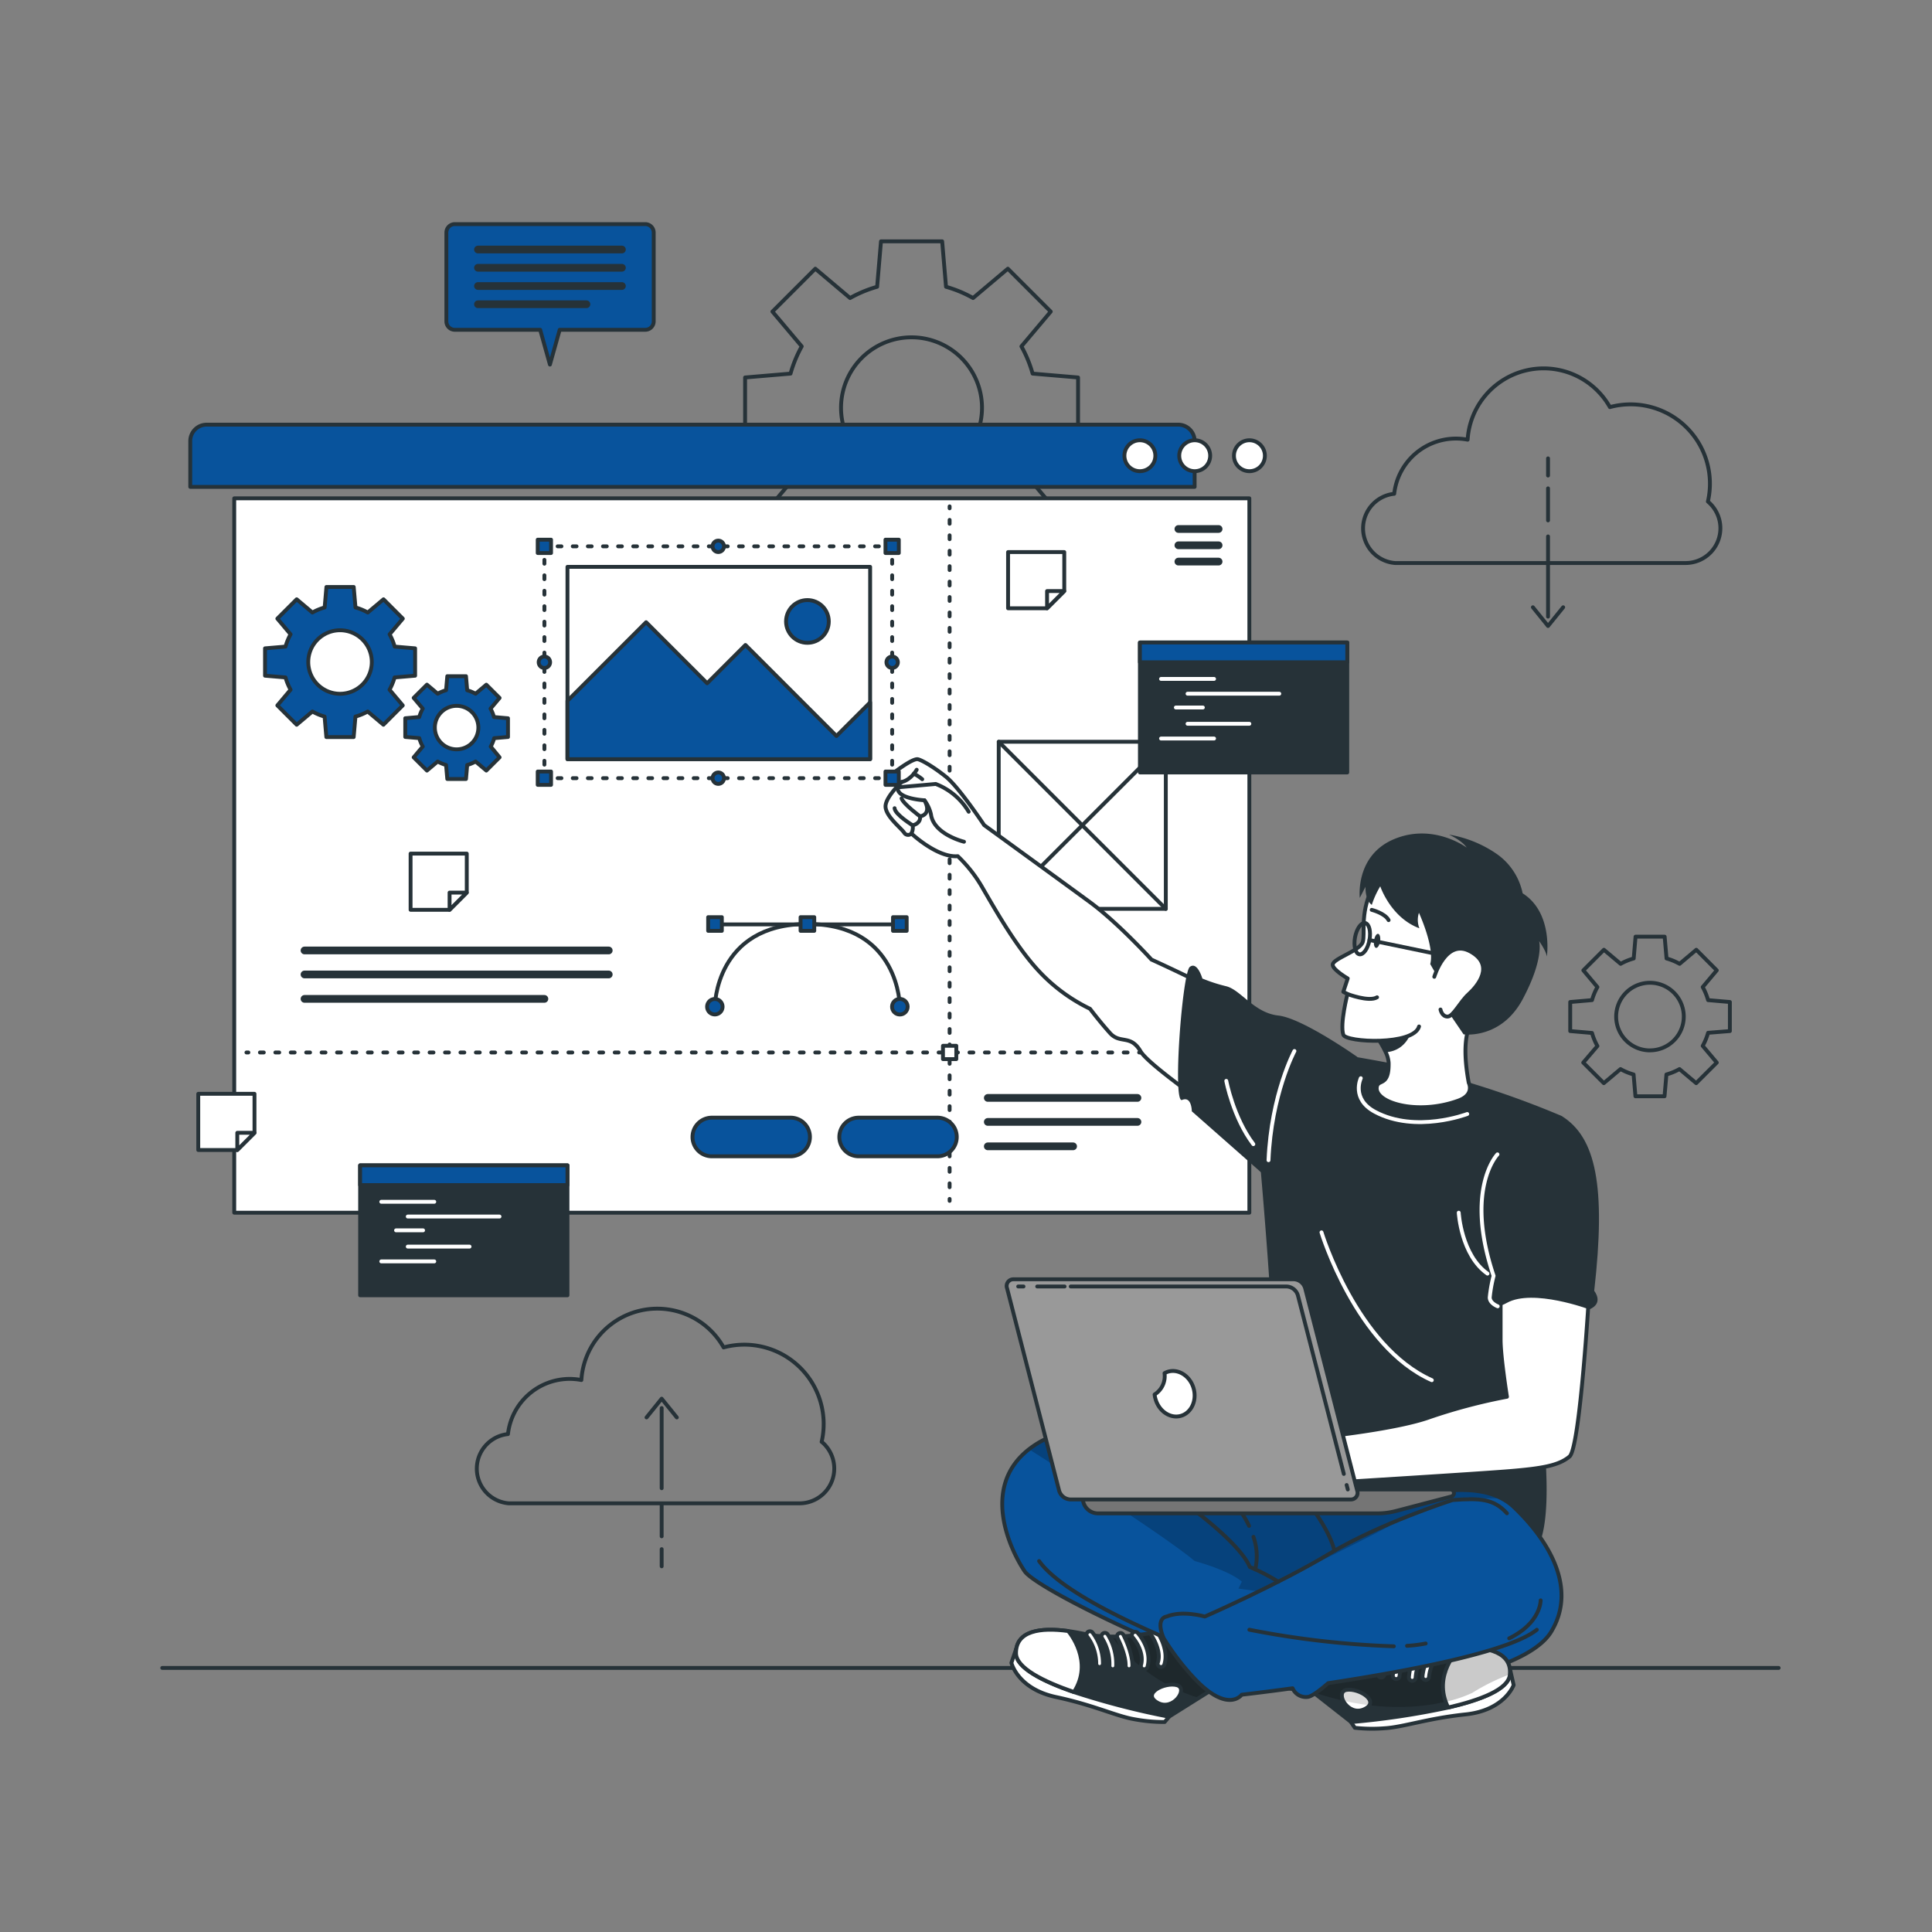 <svg xmlns="http://www.w3.org/2000/svg" xmlns:xlink="http://www.w3.org/1999/xlink" viewBox="0 0 500 500"><rect x="0" y="0" width="500" height="500" fill="#808080" stroke="none"/><defs><clipPath id="freepik--clip-path--inject-6"><path d="M401.41,422.36c-6.77,11-41.12,16.21-59.87,15.72s-72.7-26-76.36-31.44c-3.39-5-11.72-21.57,1.12-31.58a24.88,24.88,0,0,1,3.46-2.24c8.79-4.76,67.25,10.25,67.25,10.25s3.62-2.29,4.95-2.12c4.08.52,7,3.82,15.24,6.17,5.77,1.65,21.52-4.69,31.58.76a13.88,13.88,0,0,1,3.06,2.22C401.24,399.08,408.17,411.33,401.41,422.36Z" style="fill:#08539C;stroke:#263238;stroke-linecap:round;stroke-linejoin:round"></path></clipPath><clipPath id="freepik--clip-path-2--inject-6"><path d="M332.16,431.92l17.52,13.75a200.72,200.72,0,0,0,25.12-3.76h0c8.3-1.92,15.55-4.67,15.94-8.45.61-5.74-5.53-7.31-12.82-7.09-1.36,0-2.76.14-4.17.28-11.67,1.25-26.51-5.19-26.51-5.19Z" style="fill:#263238;stroke:#263238;stroke-linecap:round;stroke-linejoin:round"></path></clipPath><clipPath id="freepik--clip-path-3--inject-6"><path d="M348.49,437.34c-3.16.51.31,7,4.59,5S351.65,436.82,348.49,437.34Z" style="fill:#fff;stroke:#263238;stroke-linecap:round;stroke-linejoin:round"></path></clipPath><clipPath id="freepik--clip-path-4--inject-6"><path d="M374.8,441.9c8.3-1.92,15.55-4.67,15.94-8.45.61-5.74-5.53-7.31-12.82-7.09C377.6,426.67,370.53,433.5,374.8,441.9Z" style="fill:#fff;stroke:#263238;stroke-linecap:round;stroke-linejoin:round"></path></clipPath><clipPath id="freepik--clip-path-5--inject-6"><path d="M321.39,432.45l-18.86,11.83a201.2,201.2,0,0,1-24.59-6.37h0c-8.05-2.78-15-6.28-15-10.08,0-5.78,6.27-6.69,13.5-5.71,1.35.18,2.73.43,4.12.72,11.47,2.47,26.9-2.38,26.9-2.38Z" style="fill:#263238;stroke:#263238;stroke-linecap:round;stroke-linejoin:round"></path></clipPath></defs><g id="freepik--Floor--inject-6"><line x1="41.99" y1="431.66" x2="460.31" y2="431.66" style="fill:none;stroke:#263238;stroke-linecap:round;stroke-linejoin:round"></line></g><g id="freepik--Graphics--inject-6"><path d="M279,113.39V97.69l-11.76-1a32.58,32.58,0,0,0-2.9-7.05l7.59-9-11.1-11.1-9,7.59a32,32,0,0,0-7-2.91l-1-11.76H228l-1,11.76a32,32,0,0,0-7,2.91l-9-7.59-11.1,11.1,7.59,9a32.58,32.58,0,0,0-2.9,7.05l-11.76,1v15.7l11.76,1a32.58,32.58,0,0,0,2.9,7l-7.59,9,11.1,11.1,9-7.59a32,32,0,0,0,7,2.91l1,11.76H243.7l1-11.76a32.31,32.31,0,0,0,7.05-2.91l9,7.59,11.1-11.1-7.59-9a32.58,32.58,0,0,0,2.9-7Zm-43.1,10.39a18.24,18.24,0,1,1,18.24-18.24A18.25,18.25,0,0,1,235.86,123.78Z" style="fill:none;stroke:#263238;stroke-linecap:round;stroke-linejoin:round"></path><path d="M447.69,266.84v-7.52l-5.64-.49a15.92,15.92,0,0,0-1.39-3.38l3.64-4.33L439,245.8l-4.32,3.64a15.41,15.41,0,0,0-3.38-1.39l-.49-5.64h-7.53l-.48,5.64a15.21,15.21,0,0,0-3.38,1.39l-4.33-3.64-5.32,5.32,3.64,4.33a15.44,15.44,0,0,0-1.4,3.38l-5.64.49v7.52l5.64.49a15.44,15.44,0,0,0,1.4,3.38L409.74,275l5.32,5.32,4.33-3.64a15.21,15.21,0,0,0,3.38,1.39l.48,5.64h7.53l.49-5.64a15.41,15.41,0,0,0,3.38-1.39l4.32,3.64L444.3,275l-3.64-4.33a15.92,15.92,0,0,0,1.39-3.38Zm-20.67,5a8.75,8.75,0,1,1,8.74-8.75A8.75,8.75,0,0,1,427,271.83Z" style="fill:none;stroke:#263238;stroke-linecap:round;stroke-linejoin:round"></path><path d="M442,129.8a20.53,20.53,0,0,0-25.36-24.44,19.7,19.7,0,0,0-36.82,8.43,16.08,16.08,0,0,0-19,14,9,9,0,0,0,.2,17.92h75.28A9,9,0,0,0,442,129.8Z" style="fill:none;stroke:#263238;stroke-linecap:round;stroke-linejoin:round"></path><line x1="400.63" y1="138.83" x2="400.63" y2="159.58" style="fill:none;stroke:#263238;stroke-linecap:round;stroke-linejoin:round"></line><line x1="400.63" y1="126.39" x2="400.63" y2="134.68" style="fill:none;stroke:#263238;stroke-linecap:round;stroke-linejoin:round"></line><line x1="400.63" y1="118.63" x2="400.63" y2="123.07" style="fill:none;stroke:#263238;stroke-linecap:round;stroke-linejoin:round"></line><polyline points="396.71 157.16 400.63 162.01 404.55 157.16" style="fill:none;stroke:#263238;stroke-linecap:round;stroke-linejoin:round"></polyline><path d="M212.64,373.15a20.54,20.54,0,0,0-25.37-24.44,19.69,19.69,0,0,0-36.81,8.44,16.27,16.27,0,0,0-3-.29,16.09,16.09,0,0,0-16,14.28,9,9,0,0,0,.19,17.92H207a9,9,0,0,0,5.67-15.91Z" style="fill:none;stroke:#263238;stroke-linecap:round;stroke-linejoin:round"></path><line x1="171.24" y1="385.15" x2="171.24" y2="364.41" style="fill:none;stroke:#263238;stroke-linecap:round;stroke-linejoin:round"></line><line x1="171.24" y1="397.6" x2="171.24" y2="389.3" style="fill:none;stroke:#263238;stroke-linecap:round;stroke-linejoin:round"></line><line x1="171.24" y1="405.36" x2="171.24" y2="400.92" style="fill:none;stroke:#263238;stroke-linecap:round;stroke-linejoin:round"></line><polyline points="175.16 366.83 171.24 361.98 167.32 366.83" style="fill:none;stroke:#263238;stroke-linecap:round;stroke-linejoin:round"></polyline></g><g id="freepik--Window--inject-6"><path d="M53.48,109.9H304.93a4.24,4.24,0,0,1,4.24,4.24V126a0,0,0,0,1,0,0H49.24a0,0,0,0,1,0,0V114.14A4.24,4.24,0,0,1,53.48,109.9Z" style="fill:#08539C;stroke:#263238;stroke-linecap:round;stroke-linejoin:round"></path><rect x="60.62" y="128.97" width="262.71" height="184.87" style="fill:#fff;stroke:#263238;stroke-linecap:round;stroke-linejoin:round"></rect><path d="M327.35,117.94a4,4,0,1,1-4-4A4,4,0,0,1,327.35,117.94Z" style="fill:#fff;stroke:#263238;stroke-linecap:round;stroke-linejoin:round"></path><path d="M313.19,117.94a4,4,0,1,1-4-4A4,4,0,0,1,313.19,117.94Z" style="fill:#fff;stroke:#263238;stroke-linecap:round;stroke-linejoin:round"></path><path d="M299,117.94a4,4,0,1,1-4-4A4,4,0,0,1,299,117.94Z" style="fill:#fff;stroke:#263238;stroke-linecap:round;stroke-linejoin:round"></path><line x1="315.37" y1="136.9" x2="304.97" y2="136.9" style="fill:none;stroke:#263238;stroke-linecap:round;stroke-linejoin:round;stroke-width:2px"></line><line x1="315.37" y1="141.12" x2="304.97" y2="141.12" style="fill:none;stroke:#263238;stroke-linecap:round;stroke-linejoin:round;stroke-width:2px"></line><line x1="315.37" y1="145.34" x2="304.97" y2="145.34" style="fill:none;stroke:#263238;stroke-linecap:round;stroke-linejoin:round;stroke-width:2px"></line><line x1="78.81" y1="245.98" x2="157.54" y2="245.98" style="fill:none;stroke:#263238;stroke-linecap:round;stroke-linejoin:round;stroke-width:2px"></line><line x1="78.81" y1="252.19" x2="157.54" y2="252.19" style="fill:none;stroke:#263238;stroke-linecap:round;stroke-linejoin:round;stroke-width:2px"></line><line x1="78.81" y1="258.51" x2="140.89" y2="258.51" style="fill:none;stroke:#263238;stroke-linecap:round;stroke-linejoin:round;stroke-width:2px"></line><line x1="245.76" y1="131.05" x2="245.76" y2="131.55" style="fill:none;stroke:#263238;stroke-linecap:round;stroke-linejoin:round"></line><line x1="245.76" y1="134.55" x2="245.76" y2="308.78" style="fill:none;stroke:#263238;stroke-linecap:round;stroke-linejoin:round;stroke-dasharray:0.998,2.995"></line><line x1="245.76" y1="310.28" x2="245.76" y2="310.78" style="fill:none;stroke:#263238;stroke-linecap:round;stroke-linejoin:round"></line><line x1="63.78" y1="272.38" x2="64.28" y2="272.38" style="fill:none;stroke:#263238;stroke-linecap:round;stroke-linejoin:round"></line><line x1="67.27" y1="272.38" x2="317.31" y2="272.38" style="fill:none;stroke:#263238;stroke-linecap:round;stroke-linejoin:round;stroke-dasharray:0.998,2.994"></line><line x1="318.81" y1="272.38" x2="319.31" y2="272.38" style="fill:none;stroke:#263238;stroke-linecap:round;stroke-linejoin:round"></line><rect x="244.04" y="270.65" width="3.45" height="3.45" style="fill:#fff;stroke:#263238;stroke-linecap:round;stroke-linejoin:round"></rect><line x1="231.99" y1="239.24" x2="185.93" y2="239.24" style="fill:none;stroke:#263238;stroke-linecap:round;stroke-linejoin:round"></line><path d="M232.88,260.54s0-21.41-23.92-21.41S185,260.54,185,260.54" style="fill:none;stroke:#263238;stroke-linecap:round;stroke-linejoin:round"></path><circle cx="232.88" cy="260.54" r="2.02" style="fill:#08539C;stroke:#263238;stroke-linecap:round;stroke-linejoin:round"></circle><path d="M183,260.54a2,2,0,1,1,2,2A2,2,0,0,1,183,260.54Z" style="fill:#08539C;stroke:#263238;stroke-linecap:round;stroke-linejoin:round"></path><rect x="231.11" y="237.36" width="3.54" height="3.54" transform="translate(465.76 478.26) rotate(180)" style="fill:#08539C;stroke:#263238;stroke-linecap:round;stroke-linejoin:round"></rect><rect x="207.19" y="237.36" width="3.54" height="3.54" transform="translate(417.92 478.26) rotate(180)" style="fill:#08539C;stroke:#263238;stroke-linecap:round;stroke-linejoin:round"></rect><rect x="183.27" y="237.36" width="3.54" height="3.54" transform="translate(370.08 478.26) rotate(180)" style="fill:#08539C;stroke:#263238;stroke-linecap:round;stroke-linejoin:round"></rect><path d="M107.43,174.87v-7.08l-5.29-.45a15.09,15.09,0,0,0-1.31-3.18l3.42-4.06-5-5-4.07,3.42A14.22,14.22,0,0,0,92,157.21l-.46-5.3H84.48l-.46,5.3a14,14,0,0,0-3.17,1.31l-4.07-3.42-5,5,3.42,4.06a14.58,14.58,0,0,0-1.31,3.18l-5.3.45v7.08l5.3.45a14.78,14.78,0,0,0,1.31,3.18l-3.42,4.06,5,5,4.07-3.42A14,14,0,0,0,84,185.45l.46,5.3h7.07l.46-5.3a14.22,14.22,0,0,0,3.17-1.31l4.07,3.42,5-5-3.42-4.06a15.31,15.31,0,0,0,1.31-3.18ZM88,179.55a8.22,8.22,0,1,1,8.22-8.22A8.22,8.22,0,0,1,88,179.55Z" style="fill:#08539C;stroke:#263238;stroke-linecap:round;stroke-linejoin:round"></path><path d="M131.47,190.73v-4.84l-3.63-.32a9.81,9.81,0,0,0-.89-2.17l2.34-2.78-3.43-3.42-2.78,2.34a10.34,10.34,0,0,0-2.17-.9L120.6,175h-4.84l-.32,3.63a10.34,10.34,0,0,0-2.17.9l-2.78-2.34-3.43,3.42,2.35,2.78a9.38,9.38,0,0,0-.9,2.17l-3.63.32v4.84l3.63.31a9.2,9.2,0,0,0,.9,2.17L107.06,196l3.43,3.42,2.78-2.34a10.34,10.34,0,0,0,2.17.9l.32,3.62h4.84l.31-3.62a10.34,10.34,0,0,0,2.17-.9l2.78,2.34,3.43-3.42L127,193.21a9.61,9.61,0,0,0,.89-2.17Zm-13.29,3.2a5.63,5.63,0,1,1,5.62-5.62A5.63,5.63,0,0,1,118.18,193.93Z" style="fill:#08539C;stroke:#263238;stroke-linecap:round;stroke-linejoin:round"></path><line x1="255.64" y1="284.14" x2="294.37" y2="284.14" style="fill:none;stroke:#263238;stroke-linecap:round;stroke-linejoin:round;stroke-width:2px"></line><line x1="255.64" y1="290.35" x2="294.37" y2="290.35" style="fill:none;stroke:#263238;stroke-linecap:round;stroke-linejoin:round;stroke-width:2px"></line><line x1="255.64" y1="296.67" x2="277.72" y2="296.67" style="fill:none;stroke:#263238;stroke-linecap:round;stroke-linejoin:round;stroke-width:2px"></line><path d="M204.61,299.25H184.22a5,5,0,0,1-5-5h0a5,5,0,0,1,5-5h20.39a5,5,0,0,1,5,5h0A5,5,0,0,1,204.61,299.25Z" style="fill:#08539C;stroke:#263238;stroke-linecap:round;stroke-linejoin:round"></path><path d="M242.61,299.25H222.22a5,5,0,0,1-5-5h0a5,5,0,0,1,5-5h20.39a5,5,0,0,1,5,5h0A5,5,0,0,1,242.61,299.25Z" style="fill:#08539C;stroke:#263238;stroke-linecap:round;stroke-linejoin:round"></path><rect x="258.47" y="191.97" width="43.24" height="43.24" style="fill:#fff;stroke:#263238;stroke-linecap:round;stroke-linejoin:round"></rect><line x1="258.47" y1="191.97" x2="301.71" y2="235.21" style="fill:#fff;stroke:#263238;stroke-linecap:round;stroke-linejoin:round"></line><line x1="301.71" y1="191.97" x2="258.47" y2="235.21" style="fill:#fff;stroke:#263238;stroke-linecap:round;stroke-linejoin:round"></line><polygon points="275.43 142.88 275.43 152.97 270.98 157.42 260.89 157.42 260.89 142.88 275.43 142.88" style="fill:#fff;stroke:#263238;stroke-linecap:round;stroke-linejoin:round"></polygon><polygon points="275.43 152.97 270.98 157.42 270.98 152.97 275.43 152.97" style="fill:#fff;stroke:#263238;stroke-linecap:round;stroke-linejoin:round"></polygon><polygon points="120.8 220.91 120.8 231 116.35 235.46 106.26 235.46 106.26 220.91 120.8 220.91" style="fill:#fff;stroke:#263238;stroke-linecap:round;stroke-linejoin:round"></polygon><polygon points="120.8 231 116.35 235.46 116.35 231 120.8 231" style="fill:#fff;stroke:#263238;stroke-linecap:round;stroke-linejoin:round"></polygon><polygon points="65.86 283.08 65.86 293.17 61.41 297.62 51.31 297.62 51.31 283.08 65.86 283.08" style="fill:#fff;stroke:#263238;stroke-linecap:round;stroke-linejoin:round"></polygon><polygon points="65.86 293.17 61.41 297.62 61.41 293.17 65.86 293.17" style="fill:#fff;stroke:#263238;stroke-linecap:round;stroke-linejoin:round"></polygon></g><g id="freepik--Screens--inject-6"><rect x="295.01" y="166.28" width="53.66" height="33.63" style="fill:#263238;stroke:#263238;stroke-linecap:round;stroke-linejoin:round"></rect><rect x="295.01" y="166.28" width="53.66" height="5.11" style="fill:#08539C;stroke:#263238;stroke-linecap:round;stroke-linejoin:round"></rect><line x1="300.48" y1="175.7" x2="314.2" y2="175.7" style="fill:none;stroke:#fff;stroke-linecap:round;stroke-linejoin:round"></line><line x1="307.34" y1="179.53" x2="331.08" y2="179.53" style="fill:none;stroke:#fff;stroke-linecap:round;stroke-linejoin:round"></line><line x1="304.31" y1="183.1" x2="311.3" y2="183.1" style="fill:none;stroke:#fff;stroke-linecap:round;stroke-linejoin:round"></line><line x1="307.34" y1="187.31" x2="323.33" y2="187.31" style="fill:none;stroke:#fff;stroke-linecap:round;stroke-linejoin:round"></line><line x1="300.48" y1="191.13" x2="314.2" y2="191.13" style="fill:none;stroke:#fff;stroke-linecap:round;stroke-linejoin:round"></line><rect x="93.2" y="301.59" width="53.66" height="33.63" style="fill:#263238;stroke:#263238;stroke-linecap:round;stroke-linejoin:round"></rect><rect x="93.2" y="301.59" width="53.66" height="5.11" style="fill:#08539C;stroke:#263238;stroke-linecap:round;stroke-linejoin:round"></rect><line x1="98.68" y1="311.02" x2="112.39" y2="311.02" style="fill:none;stroke:#fff;stroke-linecap:round;stroke-linejoin:round"></line><line x1="105.53" y1="314.84" x2="129.27" y2="314.84" style="fill:none;stroke:#fff;stroke-linecap:round;stroke-linejoin:round"></line><line x1="102.5" y1="318.41" x2="109.49" y2="318.41" style="fill:none;stroke:#fff;stroke-linecap:round;stroke-linejoin:round"></line><line x1="105.53" y1="322.62" x2="121.52" y2="322.62" style="fill:none;stroke:#fff;stroke-linecap:round;stroke-linejoin:round"></line><line x1="98.68" y1="326.45" x2="112.39" y2="326.45" style="fill:none;stroke:#fff;stroke-linecap:round;stroke-linejoin:round"></line></g><g id="freepik--speech-bubble--inject-6"><path d="M167,58h-49.3a2.19,2.19,0,0,0-2.18,2.18v23a2.18,2.18,0,0,0,2.18,2.17H139.8l2.52,9,2.53-9H167a2.18,2.18,0,0,0,2.18-2.17v-23A2.19,2.19,0,0,0,167,58Z" style="fill:#08539C;stroke:#263238;stroke-linecap:round;stroke-linejoin:round"></path><line x1="123.7" y1="64.58" x2="160.95" y2="64.58" style="fill:none;stroke:#263238;stroke-linecap:round;stroke-linejoin:round;stroke-width:2px"></line><line x1="123.7" y1="69.3" x2="160.95" y2="69.3" style="fill:none;stroke:#263238;stroke-linecap:round;stroke-linejoin:round;stroke-width:2px"></line><line x1="123.7" y1="74.02" x2="160.95" y2="74.02" style="fill:none;stroke:#263238;stroke-linecap:round;stroke-linejoin:round;stroke-width:2px"></line><line x1="123.7" y1="78.74" x2="151.77" y2="78.74" style="fill:none;stroke:#263238;stroke-linecap:round;stroke-linejoin:round;stroke-width:2px"></line></g><g id="freepik--Character--inject-6"><path d="M247.87,221.58c-5.29.45-12-5.87-12-5.87a1.19,1.19,0,0,1-1.89-.24c-.86-1.24-4.59-4.11-4.8-6.59s4.19-6.5,4.19-6.5c-3.39.92-3.75-1.07-3.75-1.07s5.71-4.71,7.71-4.84c.78-.05,4.18,1.91,7.47,4.55,3.44,2.77,9.9,12.52,9.9,12.52s21.85,15.87,27.37,19.93c7.29,5.36,15.93,14.87,15.93,14.87s29,13.08,37,20.27l-10.82,25.62s-26.37-17.67-29-22.15-5.27-1.79-7.91-4.72-5.17-6.28-5.17-6.28A44.58,44.58,0,0,1,269.51,252c-6.16-6.33-11.59-16-15-21.82A36,36,0,0,0,247.87,221.58Z" style="fill:#fff;stroke:#263238;stroke-linecap:round;stroke-linejoin:round"></path><path d="M249.48,217.84s-7.87-1.91-8.55-7.1a9.55,9.55,0,0,0-1.69-3.63s-7.34-.36-6.88-3.35l9.8-.87a17.06,17.06,0,0,1,8.53,7.18" style="fill:#fff;stroke:#263238;stroke-linecap:round;stroke-linejoin:round"></path><path d="M235.86,215.71a3.22,3.22,0,0,0,.33-2.12s2.16-.4,1.92-2.31c0,0,3.2-.39,1.13-4.17" style="fill:none;stroke:#263238;stroke-linecap:round;stroke-linejoin:round"></path><path d="M238.11,211.28s-4.31-3.19-4.79-4.65" style="fill:none;stroke:#263238;stroke-linecap:round;stroke-linejoin:round"></path><path d="M236.19,213.59s-4.59-2.8-4.67-4.43" style="fill:none;stroke:#263238;stroke-linecap:round;stroke-linejoin:round"></path><path d="M237.24,199.21s-1.46,2.62-3.88,3.17" style="fill:none;stroke:#263238;stroke-linecap:round;stroke-linejoin:round"></path><path d="M236.51,200.23a12.55,12.55,0,0,1,2.16,1.43" style="fill:none;stroke:#263238;stroke-linecap:round;stroke-linejoin:round"></path><path d="M404.12,288.8a236.19,236.19,0,0,0-34.91-11.66c-17.56-4.11-46-7.78-46-7.78s7.82,79.8,5.76,84.6-14.42,20.92-14.42,20.92,66.89,26.08,78.55,28.3,5.58-38.25,5.58-38.25S411,313.49,404.12,288.8Z" style="fill:#263238"></path><path d="M380.11,280.23s1.59,3-2.59,4.57c-10.83,4-22.37.47-21.14-3.77.47-1.62,3.15,0,3-6a7.37,7.37,0,0,0-.73-2.66,27.47,27.47,0,0,0-2.75-4.61,57.26,57.26,0,0,0-3.71-4.63s17.19-11,29.94,0C382.11,263.08,377.37,265.48,380.11,280.23Z" style="fill:#fff;stroke:#263238;stroke-linecap:round;stroke-linejoin:round"></path><path d="M401.41,422.36c-6.77,11-41.12,16.21-59.87,15.72s-72.7-26-76.36-31.44c-3.39-5-11.72-21.57,1.12-31.58a24.88,24.88,0,0,1,3.46-2.24c8.79-4.76,67.25,10.25,67.25,10.25s3.62-2.29,4.95-2.12c4.08.52,7,3.82,15.24,6.17,5.77,1.65,21.52-4.69,31.58.76a13.88,13.88,0,0,1,3.06,2.22C401.24,399.08,408.17,411.33,401.41,422.36Z" style="fill:#08539C"></path><g style="clip-path:url(#freepik--clip-path--inject-6)"><path d="M388.78,387.88c-10.31-.69-19.5,1.47-25.92,5.26-7.61,4.5-43.55,21.81-43.55,21.81.08-1.86,2.08-5.61,2.08-5.61-3.38-3-12.22-5.35-12.22-5.35-6.85-5.85-34-23.3-42.87-28.93a24.88,24.88,0,0,1,3.46-2.24c8.79-4.76,67.25,10.25,67.25,10.25s3.62-2.29,4.95-2.12c4.08.52,7,3.82,15.24,6.17C363,388.77,378.72,382.43,388.78,387.88Z" style="fill-opacity:0.7;opacity:0.3"></path></g><path d="M401.41,422.36c-6.77,11-41.12,16.21-59.87,15.72s-72.7-26-76.36-31.44c-3.39-5-11.72-21.57,1.12-31.58a24.88,24.88,0,0,1,3.46-2.24c8.79-4.76,67.25,10.25,67.25,10.25s3.62-2.29,4.95-2.12c4.08.52,7,3.82,15.24,6.17,5.77,1.65,21.52-4.69,31.58.76a13.88,13.88,0,0,1,3.06,2.22C401.24,399.08,408.17,411.33,401.41,422.36Z" style="fill:none;stroke:#263238;stroke-linecap:round;stroke-linejoin:round"></path><path d="M390.87,432.32l.86,3.77s-2.3,6.52-12.41,7.59-16.1,3.3-21,3.59a40.82,40.82,0,0,1-7.69-.12l-1-1.48Z" style="fill:#fff;stroke:#263238;stroke-linecap:round;stroke-linejoin:round"></path><path d="M332.16,431.92l17.52,13.75a200.72,200.72,0,0,0,25.12-3.76h0c8.3-1.92,15.55-4.67,15.94-8.45.61-5.74-5.53-7.31-12.82-7.09-1.36,0-2.76.14-4.17.28-11.67,1.25-26.51-5.19-26.51-5.19Z" style="fill:#263238"></path><g style="clip-path:url(#freepik--clip-path-2--inject-6)"><path d="M390.75,433.32a53.46,53.46,0,0,0-9.74,4.8s-16.27,8.37-41.28-.25l-7.57-5.95,15.08-10.47s14.83,6.45,26.51,5.19c1.41-.15,2.81-.25,4.17-.28C385.16,426.14,391.25,427.68,390.75,433.32Z" style="fill-opacity:0.7;opacity:0.3"></path></g><path d="M332.16,431.92l17.52,13.75a200.72,200.72,0,0,0,25.12-3.76h0c8.3-1.92,15.55-4.67,15.94-8.45.61-5.74-5.53-7.31-12.82-7.09-1.36,0-2.76.14-4.17.28-11.67,1.25-26.51-5.19-26.51-5.19Z" style="fill:none;stroke:#263238;stroke-linecap:round;stroke-linejoin:round"></path><path d="M348.49,437.34c-3.16.51.31,7,4.59,5S351.65,436.82,348.49,437.34Z" style="fill:#fff"></path><g style="clip-path:url(#freepik--clip-path-3--inject-6)"><path d="M354.42,441.31a66.94,66.94,0,0,1-6.81-1.19c-.6-1.27-.46-2.57.88-2.78C351.14,436.9,355.6,439.35,354.42,441.31Z" style="fill-opacity:0.7;opacity:0.2"></path></g><path d="M348.49,437.34c-3.16.51.31,7,4.59,5S351.65,436.82,348.49,437.34Z" style="fill:none;stroke:#263238;stroke-linecap:round;stroke-linejoin:round"></path><path d="M374.8,441.9c8.3-1.92,15.55-4.67,15.94-8.45.61-5.74-5.53-7.31-12.82-7.09C377.6,426.67,370.53,433.5,374.8,441.9Z" style="fill:#fff"></path><g style="clip-path:url(#freepik--clip-path-4--inject-6)"><path d="M390.75,433.32a53.46,53.46,0,0,0-9.74,4.8,32.78,32.78,0,0,1-6.85,2.29c-2.8-7.7,3.46-13.76,3.76-14.05C385.16,426.14,391.25,427.68,390.75,433.32Z" style="fill-opacity:0.7;opacity:0.3"></path></g><path d="M374.8,441.9c8.3-1.92,15.55-4.67,15.94-8.45.61-5.74-5.53-7.31-12.82-7.09C377.6,426.67,370.53,433.5,374.8,441.9Z" style="fill:none;stroke:#263238;stroke-linecap:round;stroke-linejoin:round"></path><path d="M368.88,434.77h.05a.86.86,0,0,0,.9-.83,11.78,11.78,0,0,1,3-6.59.86.86,0,0,0,0-1.22.87.87,0,0,0-1.22,0,13.36,13.36,0,0,0-3.47,7.71A.86.86,0,0,0,368.88,434.77Z" style="fill:#fff;stroke:#263238;stroke-linecap:round;stroke-linejoin:round"></path><path d="M365.41,435h.07a.86.86,0,0,0,.88-.85,12.84,12.84,0,0,1,2.66-6.86.87.87,0,1,0-1.34-1.1,14.48,14.48,0,0,0-3.05,7.92A.86.86,0,0,0,365.41,435Z" style="fill:#fff;stroke:#263238;stroke-linecap:round;stroke-linejoin:round"></path><path d="M361.26,434.54h0a.86.86,0,0,0,.94-.78c.27-3,2.85-6.93,2.88-7a.88.88,0,0,0-.24-1.21.87.87,0,0,0-1.2.24c-.12.17-2.86,4.29-3.17,7.77A.87.87,0,0,0,361.26,434.54Z" style="fill:#fff;stroke:#263238;stroke-linecap:round;stroke-linejoin:round"></path><path d="M357.34,434.13a.91.91,0,0,0,.23,0,.86.86,0,0,0,.71-1c-.61-3.68,2.81-6.83,2.84-6.86A.87.87,0,0,0,360,425c-.17.15-4.16,3.81-3.39,8.44A.88.88,0,0,0,357.34,434.13Z" style="fill:#fff;stroke:#263238;stroke-linecap:round;stroke-linejoin:round"></path><path d="M353.08,433.1a.88.88,0,0,0,.28,0,.87.87,0,0,0,.65-1c-.75-3.28,2.48-7,2.52-7a.87.87,0,0,0-.08-1.22.86.86,0,0,0-1.22.07c-.16.18-3.86,4.41-2.91,8.57A.86.86,0,0,0,353.08,433.1Z" style="fill:#fff;stroke:#263238;stroke-linecap:round;stroke-linejoin:round"></path><path d="M263,426.68l-1.25,3.66s1.6,6.73,11.54,8.85,15.66,5,20.46,5.78a41.19,41.19,0,0,0,7.66.68l1.15-1.37Z" style="fill:#fff;stroke:#263238;stroke-linecap:round;stroke-linejoin:round"></path><path d="M321.39,432.45l-18.86,11.83a201.2,201.2,0,0,1-24.59-6.37h0c-8.05-2.78-15-6.28-15-10.08,0-5.78,6.27-6.69,13.5-5.71,1.35.18,2.73.43,4.12.72,11.47,2.47,26.9-2.38,26.9-2.38Z" style="fill:#263238"></path><g style="clip-path:url(#freepik--clip-path-5--inject-6)"><path d="M321.39,432.45l-11.09,7a44.86,44.86,0,0,1-22.54-15.87,75.09,75.09,0,0,0,19.73-3.09Z" style="fill-opacity:0.7;opacity:0.3"></path></g><path d="M321.39,432.45l-18.86,11.83a201.2,201.2,0,0,1-24.59-6.37h0c-8.05-2.78-15-6.28-15-10.08,0-5.78,6.27-6.69,13.5-5.71,1.35.18,2.73.43,4.12.72,11.47,2.47,26.9-2.38,26.9-2.38Z" style="fill:none;stroke:#263238;stroke-linecap:round;stroke-linejoin:round"></path><path d="M277.94,437.9c-8.05-2.78-15-6.28-15-10.08,0-5.78,6.27-6.69,13.5-5.71C276.76,422.45,283.07,430,277.94,437.9Z" style="fill:#fff;stroke:#263238;stroke-linecap:round;stroke-linejoin:round"></path><path d="M284.58,431.43h-.05a.88.88,0,0,1-.82-.92,11.73,11.73,0,0,0-2.27-6.86.87.87,0,1,1,1.36-1.07,13.27,13.27,0,0,1,2.64,8A.86.86,0,0,1,284.58,431.43Z" style="fill:#fff;stroke:#263238;stroke-linecap:round;stroke-linejoin:round"></path><path d="M288,432h-.08a.87.87,0,0,1-.79-.94,12.77,12.77,0,0,0-1.91-7.09.87.87,0,1,1,1.44-1,14.33,14.33,0,0,1,2.2,8.2A.87.87,0,0,1,288,432Z" style="fill:#fff;stroke:#263238;stroke-linecap:round;stroke-linejoin:round"></path><path d="M292.18,432h0a.88.88,0,0,1-.86-.88c.06-3.05-2.1-7.18-2.13-7.22a.88.88,0,0,1,.37-1.18.87.87,0,0,1,1.17.37c.1.18,2.39,4.56,2.33,8.06A.87.87,0,0,1,292.18,432Z" style="fill:#fff;stroke:#263238;stroke-linecap:round;stroke-linejoin:round"></path><path d="M296.12,432l-.23,0a.87.87,0,0,1-.6-1.07c1-3.59-2.07-7.09-2.1-7.12a.87.87,0,1,1,1.29-1.16c.15.17,3.74,4.23,2.48,8.75A.88.88,0,0,1,296.12,432Z" style="fill:#fff;stroke:#263238;stroke-linecap:round;stroke-linejoin:round"></path><path d="M300.47,431.43a.66.66,0,0,1-.28-.05.85.85,0,0,1-.54-1.1c1.09-3.18-1.74-7.21-1.76-7.25a.87.87,0,1,1,1.41-1c.14.19,3.37,4.79,2,8.83A.88.88,0,0,1,300.47,431.43Z" style="fill:#fff;stroke:#263238;stroke-linecap:round;stroke-linejoin:round"></path><path d="M304.58,436.12c3.09.85-1,6.9-5.09,4.5S301.5,435.28,304.58,436.12Z" style="fill:#fff;stroke:#263238;stroke-linecap:round;stroke-linejoin:round"></path><path d="M268.92,404c4.63,6.49,18.36,13.66,32,19.57a64.23,64.23,0,0,0,8.58,11.21c8.42,8.66,11.85,3.81,11.85,3.81s5.32-.6,13.17-1.67a3.75,3.75,0,0,0,4,2.23c1-.16,3-1.62,5.21-3.55,19.83-3,46.74-8,54-13.82" style="fill:#08539C;stroke:#263238;stroke-linecap:round;stroke-linejoin:round"></path><path d="M390,391.64c-3.43-3.77-6.86-3.94-14.06-3.43,0,0-18.79,6-31.9,13.89s-32.23,16.26-32.23,16.26-5.83-1.69-9.89,0c0,0-2.85.22-.94,5.2" style="fill:none;stroke:#263238;stroke-linecap:round;stroke-linejoin:round"></path><path d="M398.72,414.17s.1,5.81-8.14,9.83" style="fill:none;stroke:#263238;stroke-linecap:round;stroke-linejoin:round"></path><path d="M307.84,389.93s13,9.4,15.61,15.6a53.53,53.53,0,0,1,7.38,3.81" style="fill:none;stroke:#263238;stroke-linecap:round;stroke-linejoin:round"></path><path d="M324.39,397.74a15,15,0,0,1,.46,8.41" style="fill:none;stroke:#263238;stroke-linecap:round;stroke-linejoin:round"></path><path d="M321.39,391.64a22.74,22.74,0,0,1,1.86,3.25" style="fill:none;stroke:#263238;stroke-linecap:round;stroke-linejoin:round"></path><path d="M339.91,390.78s4.35,5.82,5.43,10.54" style="fill:none;stroke:#263238;stroke-linecap:round;stroke-linejoin:round"></path><path d="M364.14,425.94a37.33,37.33,0,0,0,4.82-.6" style="fill:none;stroke:#263238;stroke-linecap:round;stroke-linejoin:round"></path><path d="M323.33,421.77a231.67,231.67,0,0,0,37.39,4.29" style="fill:none;stroke:#263238;stroke-linecap:round;stroke-linejoin:round"></path><path d="M411.32,333.59s-2.35,41-5.12,43.35-7.14,3.08-15.41,3.77-44.85,2.93-44.85,2.93L342,371.89s19.45-2,28.08-5.15A144.73,144.73,0,0,1,390,361.48s-1.64-10.31-1.64-14.75V325.85" style="fill:#fff;stroke:#263238;stroke-linecap:round;stroke-linejoin:round"></path><path d="M404.12,288.8c8.91,5.49,11.54,18.18,8.46,45.27,0,0,2.63,3.2-1.26,4.8,0,0-14.57-5.45-21.34-1.69s-5-5.19-5-5.19-2.79-24.92,3.38-29.43" style="fill:#263238"></path><path d="M387.54,298.75s-8.57,8.91-1,31.43a36.74,36.74,0,0,0-1,5.6c0,1.51,2.07,2.29,2.07,2.29" style="fill:none;stroke:#fff;stroke-linecap:round;stroke-linejoin:round"></path><path d="M377.52,313.84s.62,11,7.44,15.77" style="fill:none;stroke:#fff;stroke-linecap:round;stroke-linejoin:round"></path><path d="M379.72,288.3s-13.29,5.09-23.86-.55c-6.27-3.34-3.69-8.71-3.69-8.71" style="fill:none;stroke:#fff;stroke-linecap:round;stroke-linejoin:round"></path><path d="M284.15,391.66h72.34a18.85,18.85,0,0,0,4.84-.63l14.27-3.74a.92.92,0,0,0,.69-.89h0a.93.93,0,0,0-.93-.93h-94.2a.93.93,0,0,0-.92.93v1.35A3.91,3.91,0,0,0,284.15,391.66Z" style="fill:#757575;stroke:#263238;stroke-linecap:round;stroke-linejoin:round"></path><path d="M277,388.06h72.54a1.72,1.72,0,0,0,1.69-2.32l-13.45-52.33a3.2,3.2,0,0,0-2.9-2.33H262.32a1.73,1.73,0,0,0-1.69,2.33l13.46,52.33A3.18,3.18,0,0,0,277,388.06Z" style="fill:#999;stroke:#263238;stroke-linecap:round;stroke-linejoin:round"></path><line x1="264.88" y1="332.94" x2="263.51" y2="332.94" style="fill:none;stroke:#263238;stroke-linecap:round;stroke-linejoin:round"></line><line x1="275.51" y1="332.94" x2="268.43" y2="332.94" style="fill:none;stroke:#263238;stroke-linecap:round;stroke-linejoin:round"></line><path d="M347.78,381.45,335.9,335.27a3.19,3.19,0,0,0-2.89-2.33h-55.9" style="fill:none;stroke:#263238;stroke-linecap:round;stroke-linejoin:round"></path><line x1="348.81" y1="385.47" x2="348.51" y2="384.32" style="fill:none;stroke:#263238;stroke-linecap:round;stroke-linejoin:round"></line><path d="M298.81,360.89a7.14,7.14,0,0,0,.26,1.25c.92,3.15,3.87,5.07,6.58,4.27s4.16-4,3.24-7.15-3.89-5.07-6.6-4.27a4.62,4.62,0,0,0-.91.39A5.59,5.59,0,0,1,298.81,360.89Z" style="fill:#fff;stroke:#263238;stroke-linecap:round;stroke-linejoin:round"></path><path d="M330.83,262.82c-6.28-.68-9.7-6.65-13.48-7.58a41.65,41.65,0,0,1-6.18-2s-1.3-4.54-3.25-3-4.51,35.5-2,34.43,2.52,2.94,2.52,2.94l23.31,20.54,19.54-34.6S337.11,263.51,330.83,262.82Z" style="fill:#263238"></path><polyline points="140.88 141.89 140.88 141.39 141.38 141.39" style="fill:none;stroke:#263238;stroke-linecap:round;stroke-linejoin:round"></polyline><line x1="144.32" y1="141.39" x2="228.92" y2="141.39" style="fill:none;stroke:#263238;stroke-linecap:round;stroke-linejoin:round;stroke-dasharray:0.978,2.934"></line><polyline points="230.38 141.39 230.88 141.39 230.88 141.89" style="fill:none;stroke:#263238;stroke-linecap:round;stroke-linejoin:round"></polyline><line x1="230.89" y1="144.89" x2="230.89" y2="199.39" style="fill:none;stroke:#263238;stroke-linecap:round;stroke-linejoin:round;stroke-dasharray:1,3"></line><polyline points="230.88 200.89 230.88 201.39 230.38 201.39" style="fill:none;stroke:#263238;stroke-linecap:round;stroke-linejoin:round"></polyline><line x1="227.45" y1="201.39" x2="142.85" y2="201.39" style="fill:none;stroke:#263238;stroke-linecap:round;stroke-linejoin:round;stroke-dasharray:0.978,2.934"></line><polyline points="141.38 201.39 140.88 201.39 140.88 200.89" style="fill:none;stroke:#263238;stroke-linecap:round;stroke-linejoin:round"></polyline><line x1="140.89" y1="197.89" x2="140.89" y2="143.39" style="fill:none;stroke:#263238;stroke-linecap:round;stroke-linejoin:round;stroke-dasharray:1,3"></line><circle cx="185.89" cy="141.39" r="1.48" style="fill:#08539C;stroke:#263238;stroke-linecap:round;stroke-linejoin:round"></circle><circle cx="140.89" cy="171.39" r="1.48" style="fill:#08539C;stroke:#263238;stroke-linecap:round;stroke-linejoin:round"></circle><circle cx="185.89" cy="201.39" r="1.48" style="fill:#08539C;stroke:#263238;stroke-linecap:round;stroke-linejoin:round"></circle><circle cx="230.89" cy="171.39" r="1.48" style="fill:#08539C;stroke:#263238;stroke-linecap:round;stroke-linejoin:round"></circle><rect x="229.16" y="199.67" width="3.45" height="3.45" style="fill:#08539C;stroke:#263238;stroke-linecap:round;stroke-linejoin:round"></rect><rect x="229.16" y="139.67" width="3.45" height="3.45" style="fill:#08539C;stroke:#263238;stroke-linecap:round;stroke-linejoin:round"></rect><rect x="139.16" y="199.67" width="3.45" height="3.45" style="fill:#08539C;stroke:#263238;stroke-linecap:round;stroke-linejoin:round"></rect><rect x="139.16" y="139.67" width="3.45" height="3.45" style="fill:#08539C;stroke:#263238;stroke-linecap:round;stroke-linejoin:round"></rect><rect x="146.86" y="146.7" width="78.33" height="49.77" style="fill:#fff;stroke:#263238;stroke-linecap:round;stroke-linejoin:round"></rect><polygon points="225.19 181.77 216.48 190.48 192.92 166.92 183.01 176.83 167.21 161.03 146.86 181.37 146.86 196.47 225.19 196.47 225.19 181.77" style="fill:#08539C;stroke:#263238;stroke-linecap:round;stroke-linejoin:round"></polygon><circle cx="208.96" cy="160.83" r="5.53" style="fill:#08539C;stroke:#263238;stroke-linecap:round;stroke-linejoin:round"></circle><path d="M335,272s-6,11.17-6.71,28.26" style="fill:none;stroke:#fff;stroke-linecap:round;stroke-linejoin:round"></path><path d="M317.36,279.73s1.79,9.5,7,16.38" style="fill:none;stroke:#fff;stroke-linecap:round;stroke-linejoin:round"></path><path d="M342,318.93s9,29.56,28.55,38.26" style="fill:none;stroke:#fff;stroke-linecap:round;stroke-linejoin:round"></path><path d="M365.68,265.42s-.85,6.45-7.05,6.9a27.47,27.47,0,0,0-2.75-4.61A86.58,86.58,0,0,1,365.68,265.42Z" style="fill:#263238"></path><path d="M378.89,265.87s10.37,1.27,14.71-12.65.93-24.41-16.23-29.46c-9.52-2.8-19-.55-22.47,6.66-2.94,6.17-1.55,11.3-2.22,13.37-.76,2.32-7.78,4.29-7.78,5.88,0,1.31,3.89,3.55,3.89,3.55l-1.14,3.46,1.07.57s-2,7.79-1.07,10.54c.66,2,18.23,2.84,19.6-2.14" style="fill:#fff;stroke:#263238;stroke-linecap:round;stroke-linejoin:round"></path><path d="M355,235.47s3.43.86,4.37,2.66" style="fill:none;stroke:#263238;stroke-linecap:round;stroke-linejoin:round"></path><path d="M355.6,243.38c-.15,1,.08,1.87.52,1.93s.9-.7,1.05-1.71-.09-1.87-.52-1.93S355.75,242.37,355.6,243.38Z" style="fill:#263238"></path><path d="M348.72,257.25s5.58,2.14,7.66.85" style="fill:none;stroke:#263238;stroke-linecap:round;stroke-linejoin:round"></path><path d="M350.68,242.58c-.41,2.24.09,4.2,1.12,4.39s2.21-1.46,2.62-3.69-.08-4.21-1.12-4.4S351.1,240.35,350.68,242.58Z" style="fill:none;stroke:#263238;stroke-linecap:round;stroke-linejoin:round"></path><path d="M394.06,231.19a16.5,16.5,0,0,0-6.52-10.06A30.51,30.51,0,0,0,375,216s3.31,1.45,4.57,3.36c0,0-8.57-6.44-18.75-2.21s-8.91,15.22-8.91,15.22l1.48-2.88s-.17,3.43,1.63,4.69a22.52,22.52,0,0,1,2.19-4.8s2.7,8.11,10.13,10.86a5.9,5.9,0,0,1-.12-4s4.12,8.91,2.92,13.26l1.31,2.28s4.73-4.79,8.58-.8c2.21,2.3-4.23,11-5.15,11l3.89,5.71s9.72,1.39,15.32-9.14,4.23-15,4.23-15,1.83,2.56,2,4C400.34,247.53,402,236.22,394.06,231.19Z" style="fill:#263238"></path><path d="M371.19,252.79s3-10.08,9.38-6.53,1.83,8.93-.46,11-4,5.83-5.49,5.83-1.82-1.83-1.82-1.83" style="fill:#fff;stroke:#263238;stroke-linecap:round;stroke-linejoin:round"></path><line x1="354.42" y1="243.28" x2="372.22" y2="246.97" style="fill:none;stroke:#263238;stroke-linecap:round;stroke-linejoin:round"></line></g></svg>